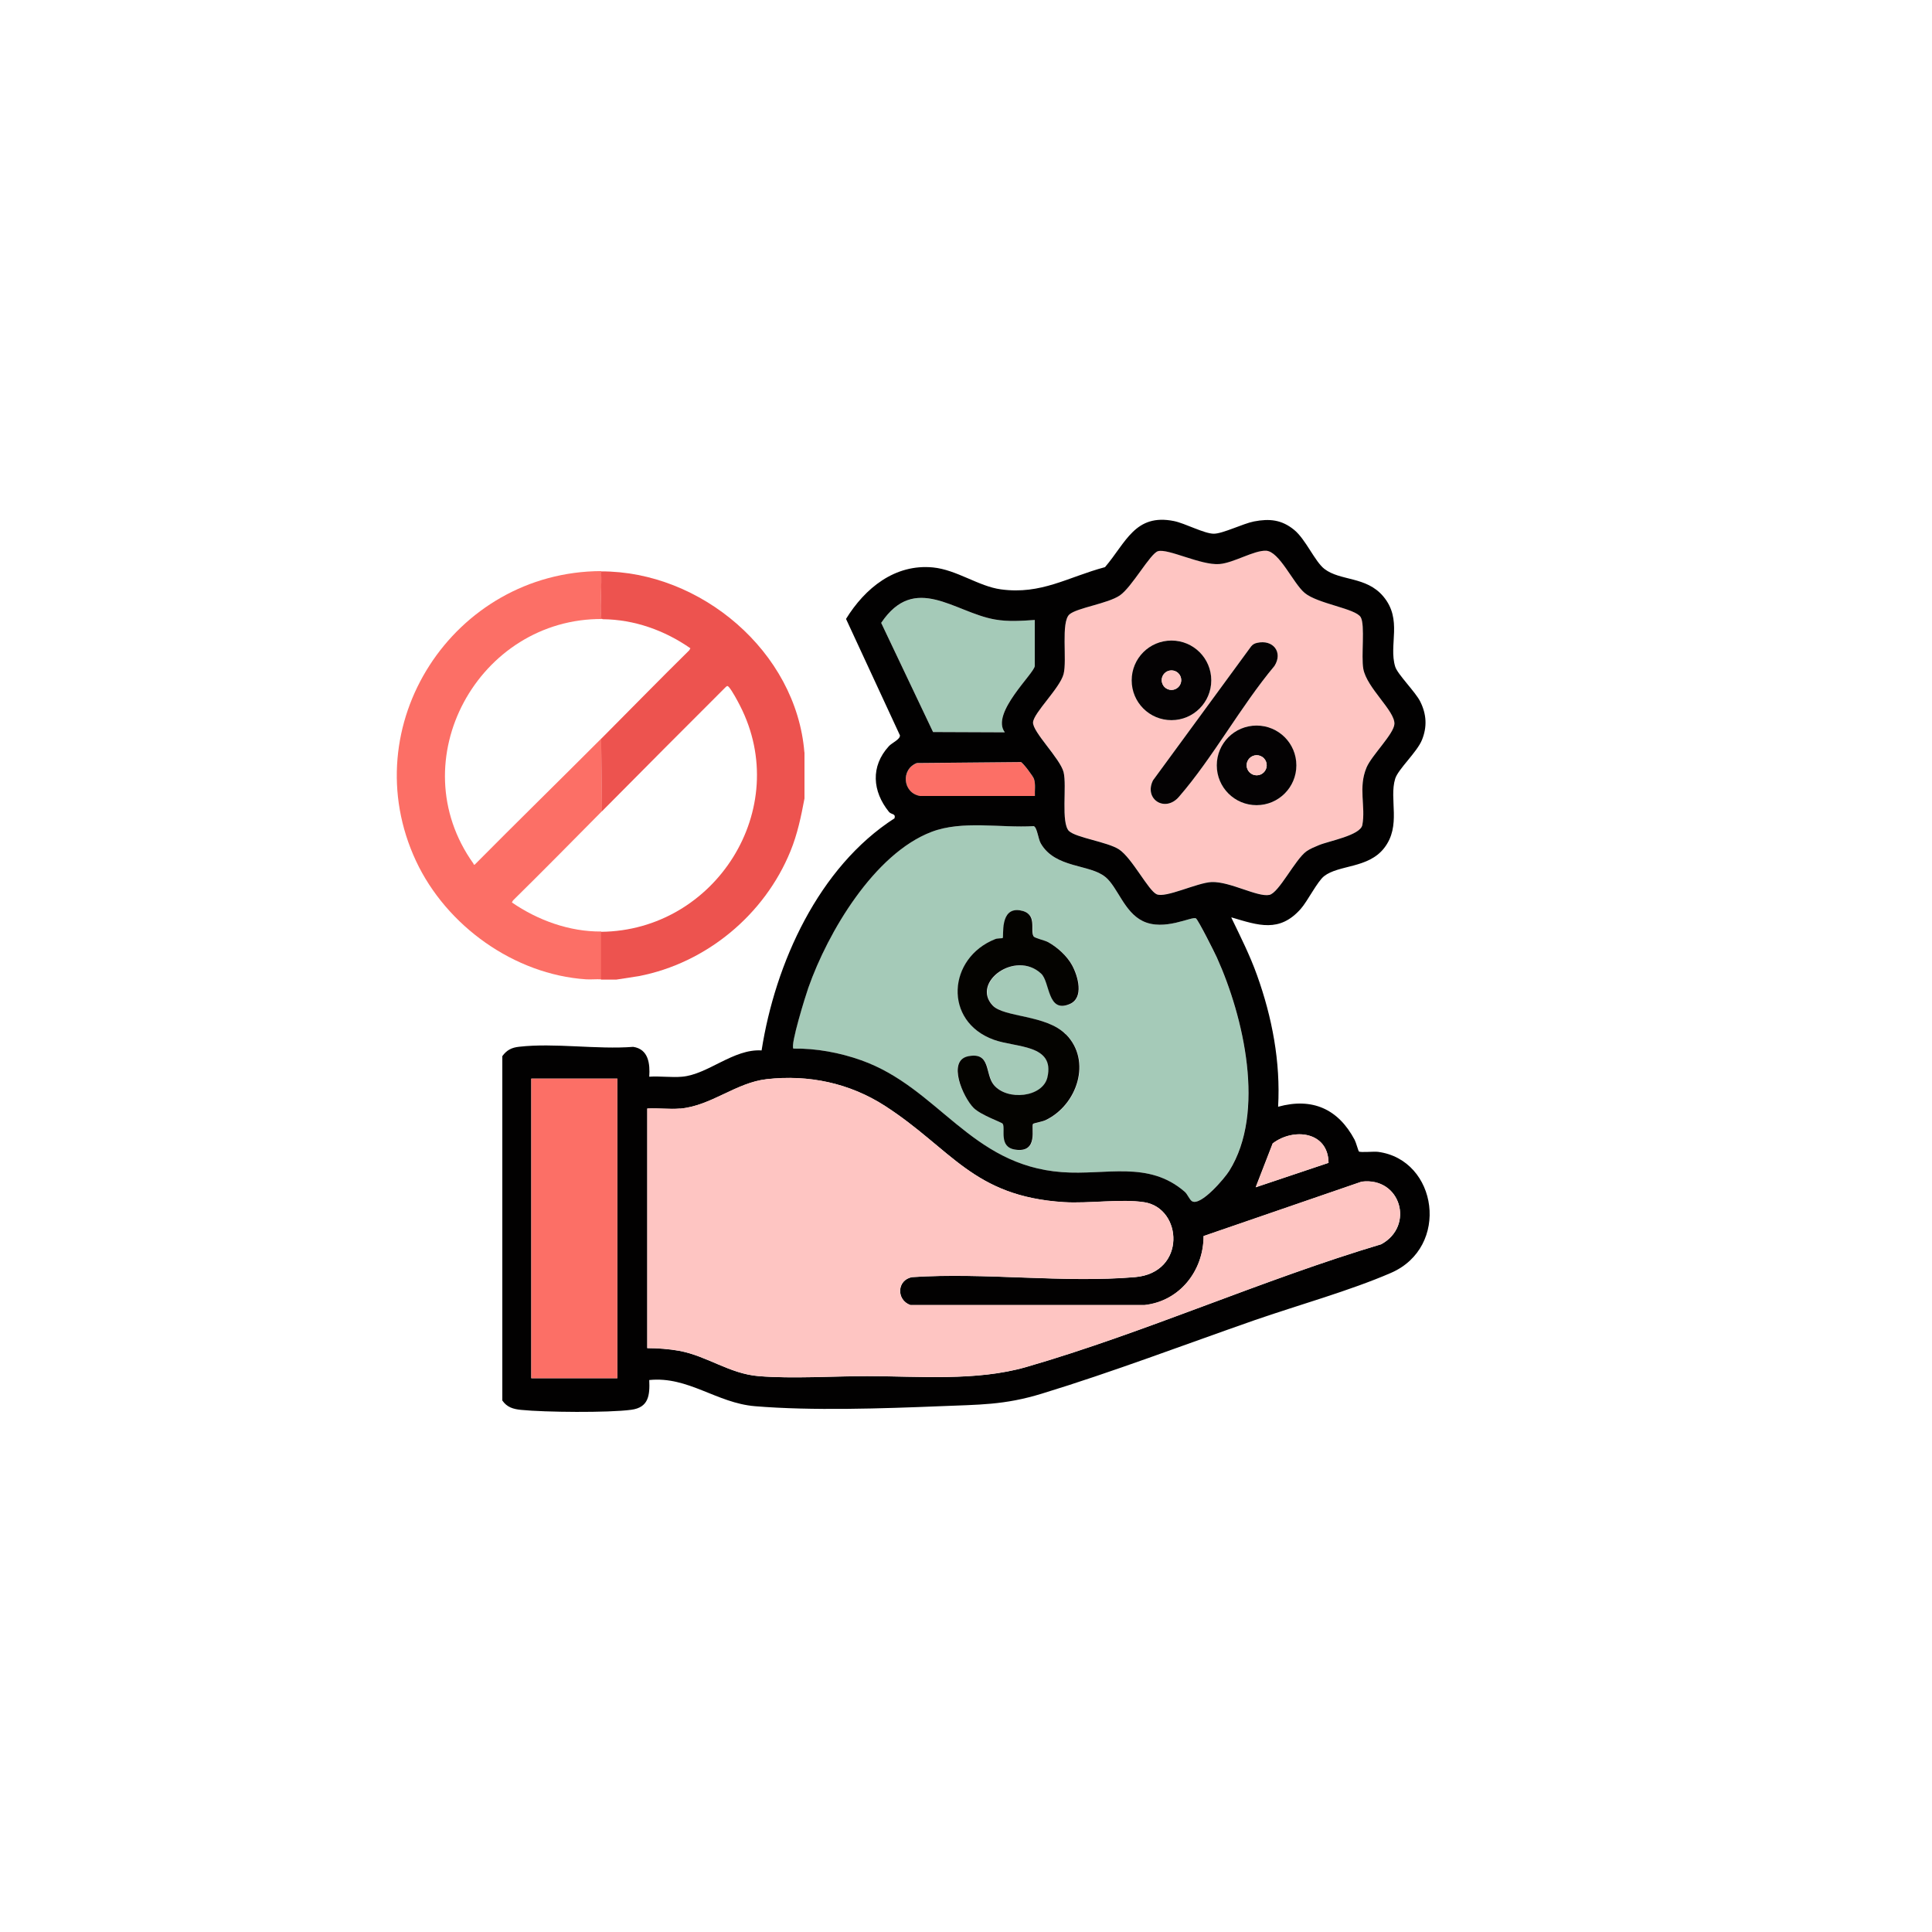 <?xml version="1.0" encoding="UTF-8"?>
<svg id="Layer_1" data-name="Layer 1" xmlns="http://www.w3.org/2000/svg" viewBox="0 0 200 200">
  <defs>
    <style>
      .cls-1 {
        fill: #fc6f66;
      }

      .cls-2 {
        fill: #a5cab8;
      }

      .cls-3 {
        fill: #040300;
      }

      .cls-4 {
        fill: #fec5c2;
      }

      .cls-5 {
        fill: #040203;
      }

      .cls-6 {
        fill: #ed534f;
      }

      .cls-7 {
        fill: #020101;
      }
    </style>
  </defs>
  <g>
    <path class="cls-2" d="M107.12,64.18v4.75c0,.74-4.61,4.91-3.1,6.88l-7.43-.03-5.37-11.3c3.49-5.19,7.59-1.08,11.78-.35,1.36.24,2.75.14,4.12.05Z"/>
    <path class="cls-1" d="M95.21,82.4c-1.74-.31-1.99-2.74-.3-3.4l10.77-.1c.19.02,1.28,1.48,1.36,1.75.18.57.06,1.18.09,1.76h-11.92Z"/>
    <path class="cls-4" d="M110.67,86.03c-.87-.85-.19-4.64-.57-6.11s-3.23-4.16-3.16-5.16,2.79-3.56,3.16-4.99-.3-5.39.61-6.18c.79-.68,3.93-1.08,5.21-1.96s3.15-4.34,3.95-4.58c1.04-.31,4.45,1.48,6.36,1.33,1.49-.12,3.58-1.43,4.83-1.38,1.38.06,2.81,3.36,3.99,4.36,1.35,1.14,5.27,1.62,5.81,2.52.47.79.03,4.04.27,5.35.36,1.98,3.28,4.35,3.22,5.7-.04,1.03-2.35,3.26-2.88,4.5-.88,2.09-.07,4.02-.44,5.96-.2,1.08-3.48,1.65-4.5,2.09-.42.18-.93.39-1.29.64-1.17.84-2.85,4.31-3.84,4.51-1.23.25-4.07-1.41-5.97-1.33-1.5.06-4.77,1.69-5.7,1.26-.86-.39-2.54-3.75-3.89-4.64-1.17-.77-4.48-1.22-5.17-1.9ZM125.39,70.43c0-2.27-1.84-4.12-4.12-4.12s-4.12,1.84-4.12,4.12,1.84,4.12,4.12,4.12,4.12-1.84,4.12-4.12ZM130.13,66.55c-.24.06-.45.17-.61.36l-10.16,13.87c-.97,1.94,1.24,3.37,2.68,1.71,3.52-4.06,6.4-9.38,9.89-13.55.9-1.43-.16-2.77-1.8-2.39ZM134.2,79.23c0-2.27-1.84-4.12-4.12-4.12s-4.12,1.84-4.12,4.12,1.84,4.12,4.12,4.12,4.12-1.84,4.12-4.12Z"/>
    <path class="cls-5" d="M130.13,66.55c1.65-.38,2.71.96,1.8,2.39-3.49,4.17-6.37,9.49-9.89,13.55-1.44,1.66-3.65.23-2.68-1.71l10.16-13.87c.16-.2.37-.31.61-.36Z"/>
    <path class="cls-5" d="M134.2,79.23c0,2.27-1.84,4.12-4.12,4.12s-4.12-1.84-4.12-4.12,1.84-4.12,4.12-4.12,4.12,1.84,4.12,4.12ZM131.13,79.22c0-.58-.47-1.04-1.04-1.04s-1.04.47-1.04,1.04.47,1.04,1.04,1.04,1.04-.47,1.04-1.04Z"/>
    <circle class="cls-4" cx="130.09" cy="79.22" r="1.04"/>
    <path class="cls-5" d="M125.39,70.43c0,2.27-1.84,4.12-4.12,4.12s-4.12-1.84-4.12-4.12,1.84-4.12,4.12-4.12,4.12,1.84,4.12,4.12ZM122.28,70.41c0-.56-.45-1.01-1.01-1.01s-1.01.45-1.01,1.01.45,1.01,1.01,1.01,1.01-.45,1.01-1.01Z"/>
    <circle class="cls-4" cx="121.27" cy="70.41" r="1.01"/>
    <path class="cls-2" d="M114.43,90.79c1.29,1.08,1.94,3.62,3.86,4.56,2.21,1.08,5.1-.53,5.5-.28.22.14,1.92,3.51,2.17,4.05,2.78,6.12,5.08,16.03,1.28,22.09-.48.77-2.92,3.64-3.84,3.15-.27-.15-.47-.73-.77-.99-3.75-3.26-8.14-1.69-12.7-2.03-9.5-.7-12.79-8.72-20.78-11.58-2.21-.79-4.69-1.25-7.03-1.21-.34-.35,1.26-5.48,1.55-6.3,2.02-5.74,6.81-13.86,12.74-16.13,3.22-1.23,7.18-.4,10.59-.6.36.12.47,1.33.73,1.79,1.51,2.6,5.09,2.13,6.69,3.48ZM110.35,107.08c-2.01-2.03-6.4-1.73-7.57-2.99-2.23-2.4,2.38-5.76,5.03-3.29.93.86.63,4.14,2.95,3.15,1.52-.65.86-2.92.25-4.02-.52-.95-1.52-1.86-2.46-2.38-.38-.21-1.39-.41-1.52-.61-.4-.61.49-2.38-1.4-2.69-2.15-.36-1.66,2.73-1.8,2.87-.03.03-.54.01-.76.1-4.95,1.93-5.43,8.53-.15,10.43,2.28.82,6.32.45,5.54,3.88-.48,2.08-4.16,2.47-5.55.79-.94-1.13-.28-3.43-2.64-2.97s-.54,4.26.55,5.35c.77.77,2.91,1.5,3.01,1.64.32.51-.46,2.42,1.3,2.68,2.48.36,1.58-2.38,1.85-2.68.04-.05.96-.22,1.28-.37,3.29-1.56,4.82-6.15,2.12-8.88Z"/>
    <path class="cls-3" d="M110.35,107.08c2.7,2.73,1.17,7.32-2.12,8.88-.32.15-1.23.32-1.28.37-.26.3.63,3.05-1.85,2.68-1.76-.26-.98-2.17-1.3-2.68-.09-.15-2.23-.87-3.01-1.64-1.09-1.09-2.79-4.91-.55-5.35,2.36-.46,1.7,1.84,2.64,2.97,1.39,1.68,5.07,1.29,5.55-.79.79-3.43-3.25-3.05-5.54-3.88-5.27-1.9-4.79-8.49.15-10.43.23-.09.73-.07.76-.1.14-.14-.35-3.22,1.8-2.87,1.88.31.99,2.08,1.4,2.69.13.2,1.15.4,1.52.61.95.53,1.94,1.43,2.46,2.38.61,1.11,1.27,3.38-.25,4.02-2.32.99-2.02-2.29-2.95-3.15-2.66-2.47-7.26.89-5.03,3.29,1.17,1.26,5.57.95,7.57,2.99Z"/>
    <path class="cls-7" d="M127.47,95c.94,1.95,1.93,3.91,2.66,5.96,1.56,4.35,2.44,8.97,2.18,13.61,3.55-.98,6.23.24,7.92,3.42.14.26.39,1.17.44,1.21.2.13,1.53-.02,1.99.04,6.17.82,7.48,9.86,1.33,12.53-4.24,1.84-9.63,3.34-14.1,4.89-7.22,2.52-14.77,5.39-22.04,7.61-3.91,1.2-6.53,1.13-10.52,1.3-5.95.24-13.26.49-19.17,0-3.99-.33-6.91-3.12-10.95-2.71.07,1.58-.06,2.84-1.86,3.08-2.38.32-8.95.26-11.41.01-.81-.08-1.46-.27-1.94-.97v-35.65c.46-.63.97-.89,1.74-.97,3.65-.42,8.07.3,11.81.01,1.59.24,1.75,1.76,1.66,3.09,1.1-.08,2.31.1,3.4,0,2.67-.23,5.33-2.91,8.23-2.72,1.41-9.02,5.9-18.97,13.76-24.03.15-.52-.33-.36-.58-.67-1.71-2.12-1.92-4.71,0-6.8.32-.35,1.18-.7,1.14-1.12l-5.58-12.05c1.96-3.18,5.05-5.71,9-5.33,2.45.24,4.73,1.96,7.03,2.27,4.19.57,6.92-1.27,10.78-2.3,2.17-2.54,3.11-5.58,7.14-4.77,1.14.23,3.14,1.31,4.12,1.31.93,0,3.03-1.05,4.16-1.27,1.6-.31,2.87-.19,4.17.88,1.2.99,2.13,3.27,3.13,4.04,1.65,1.26,4.32.75,6.08,2.83,2.04,2.42.54,5,1.24,7.28.24.79,2.1,2.62,2.59,3.61.66,1.32.73,2.62.18,3.98-.51,1.26-2.47,3.03-2.77,4.01-.66,2.14.67,4.87-1.15,7.19-1.65,2.11-4.69,1.71-6.21,2.9-.7.55-1.71,2.59-2.42,3.39-2.2,2.48-4.37,1.71-7.16.88ZM110.67,86.03c.69.68,4,1.13,5.17,1.9,1.35.89,3.03,4.25,3.89,4.64.93.43,4.2-1.2,5.7-1.26,1.9-.07,4.74,1.58,5.97,1.33.99-.2,2.67-3.67,3.84-4.51.36-.26.88-.47,1.29-.64,1.02-.43,4.3-1.01,4.5-2.09.36-1.94-.45-3.87.44-5.96.53-1.25,2.83-3.47,2.88-4.5.06-1.36-2.86-3.72-3.22-5.7-.24-1.31.2-4.56-.27-5.35-.54-.91-4.46-1.38-5.81-2.52-1.18-.99-2.61-4.3-3.99-4.36-1.26-.05-3.34,1.26-4.83,1.38-1.91.15-5.32-1.64-6.36-1.33-.8.24-2.7,3.73-3.95,4.58s-4.43,1.28-5.21,1.96c-.91.79-.23,4.73-.61,6.18s-3.09,4-3.16,4.99,2.8,3.74,3.16,5.16-.3,5.26.57,6.11ZM107.12,64.18c-1.37.09-2.76.19-4.12-.05-4.19-.73-8.29-4.85-11.78.35l5.37,11.3,7.43.03c-1.51-1.97,3.1-6.14,3.1-6.88v-4.75ZM95.21,82.4h11.92c-.03-.58.09-1.18-.09-1.76-.08-.27-1.17-1.72-1.36-1.75l-10.77.1c-1.69.66-1.44,3.09.3,3.4ZM114.43,90.79c-1.6-1.35-5.19-.88-6.69-3.48-.27-.46-.37-1.66-.73-1.79-3.41.21-7.37-.63-10.59.6-5.93,2.27-10.72,10.39-12.74,16.13-.29.82-1.89,5.96-1.55,6.3,2.34-.04,4.82.42,7.03,1.21,8,2.85,11.29,10.88,20.78,11.58,4.56.34,8.95-1.23,12.7,2.03.3.26.5.84.77.99.92.49,3.36-2.38,3.84-3.15,3.8-6.06,1.49-15.96-1.28-22.09-.24-.53-1.94-3.91-2.17-4.05-.4-.25-3.29,1.36-5.5.28-1.93-.94-2.58-3.48-3.86-4.56ZM63.91,111.66h-8.91v31.01h8.91v-31.01ZM70.4,114.76c-1.08.1-2.29-.07-3.39,0v24.8c1.07,0,2.26.09,3.31.28,2.9.54,5.2,2.38,8.23,2.62,3.48.28,7.68,0,11.24,0,5.33,0,11.28.55,16.47-.95,12.24-3.54,24.45-9.04,36.72-12.7,3.49-1.89,2.03-6.98-2.02-6.48l-16.36,5.63c0,3.59-2.47,6.75-6.12,7.15h-24.23c-1.5-.54-1.4-2.65.2-2.9,7.45-.5,15.69.63,23.06,0,5.32-.46,4.92-7.13.95-7.75-2.37-.37-5.77.15-8.32-.01-9.44-.6-11.61-5.5-18.52-9.96-3.66-2.36-7.89-3.26-12.24-2.77-3.19.36-5.72,2.75-8.97,3.05ZM137.53,120.37c-.04-3.22-3.6-3.66-5.78-2l-1.76,4.54,7.54-2.53Z"/>
    <rect class="cls-1" x="55" y="111.66" width="8.91" height="31.01"/>
    <path class="cls-4" d="M70.4,114.76c3.25-.3,5.77-2.69,8.97-3.05,4.35-.49,8.58.41,12.24,2.77,6.91,4.47,9.09,9.37,18.52,9.96,2.55.16,5.95-.36,8.32.01,3.97.62,4.37,7.29-.95,7.75-7.36.63-15.6-.5-23.06,0-1.6.25-1.7,2.36-.2,2.89h24.23c3.65-.39,6.12-3.55,6.12-7.14l16.36-5.63c4.05-.51,5.51,4.59,2.02,6.48-12.27,3.66-24.47,9.16-36.72,12.7-5.19,1.5-11.14.95-16.47.95-3.57,0-7.76.29-11.24,0-3.03-.25-5.32-2.08-8.23-2.62-1.04-.19-2.24-.28-3.31-.28v-24.8c1.1-.07,2.31.1,3.39,0Z"/>
    <path class="cls-4" d="M137.53,120.37l-7.54,2.53,1.76-4.54c2.18-1.65,5.74-1.22,5.78,2Z"/>
  </g>
  <g>
    <path class="cls-1" d="M62.23,59.13c.1,1.51-.13,3.18,0,4.67.01.17.01.2.17.28-12.85-.13-21.03,14.64-13.39,25.32.04.06-.02.14.14.1,4.33-4.37,8.74-8.68,13.09-13.04l.08,7.51c-3.06,3.09-6.11,6.19-9.21,9.24l-.12.21c2.67,1.84,5.96,3.04,9.25,3.01v4.95c-.52-.03-1.05.03-1.57,0-7.44-.5-14.46-5.54-17.6-12.24-6.55-14.02,3.86-29.97,19.17-30.02Z"/>
    <path class="cls-6" d="M83.28,77.87v4.79c-.35,1.86-.73,3.69-1.45,5.45-2.68,6.58-8.71,11.59-15.71,12.94l-2.33.36h-1.57v-4.95c11.82-.11,19.87-12.72,14.38-23.42-.25-.49-.8-1.52-1.14-1.91-.15-.16-.19-.14-.36.02-4.28,4.27-8.54,8.55-12.79,12.84l-.08-7.51c3.04-3.05,6.05-6.14,9.12-9.16l.12-.21c-2.67-1.86-5.81-2.98-9.08-3.01-.16-.08-.16-.12-.17-.28-.12-1.49.1-3.16,0-4.67,10.3-.03,20.21,8.3,21.05,18.74Z"/>
  </g>
</svg>